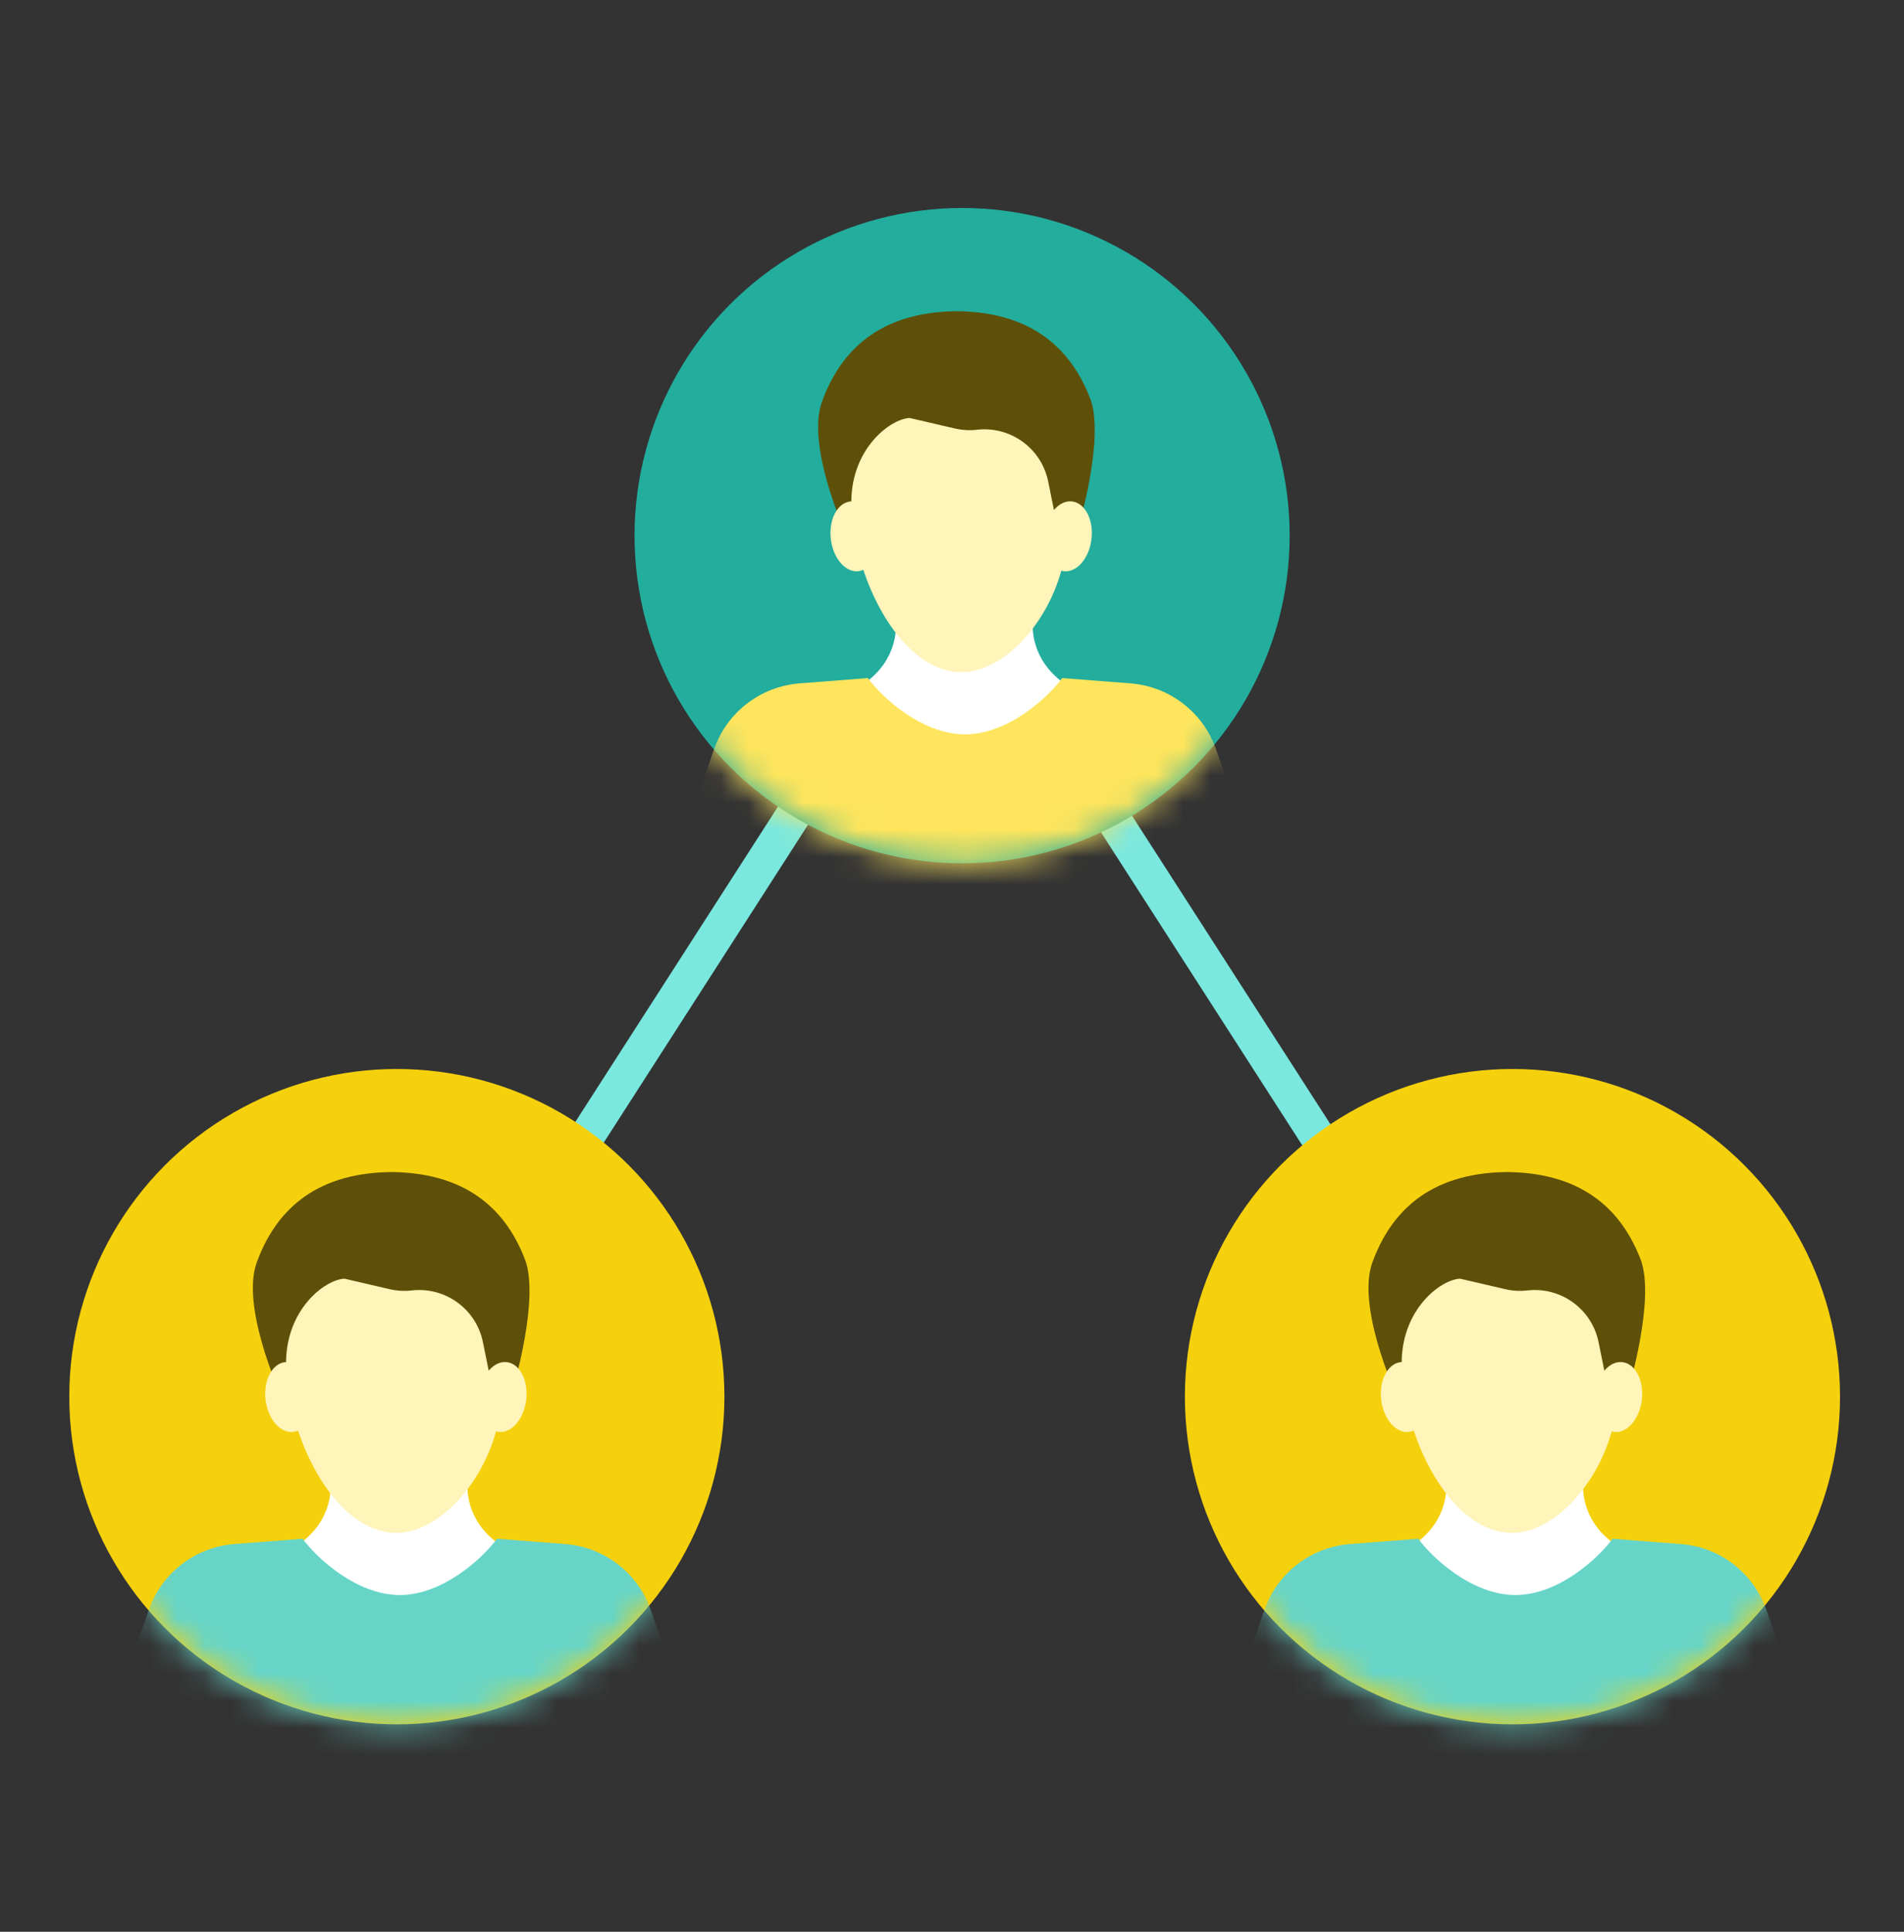 <svg width="70" height="71" viewBox="0 0 70 71" fill="none" xmlns="http://www.w3.org/2000/svg">
<rect x="0" y="0" width="70" height="71" fill="#333333" stroke="none"/>
<line x1="35.543" y1="20.041" x2="15.22" y2="51.654" stroke="#7AE8DF" stroke-width="1.29"/>
<line y1="-0.645" x2="37.582" y2="-0.645" transform="matrix(0.541 0.841 0.841 -0.541 35 19.692)" stroke="#7AE8DF" stroke-width="1.29"/>
<circle cx="55.605" cy="51.332" r="12.043" fill="#F5D00D"/>
<mask id="mask0_10799_12235" style="mask-type:alpha" maskUnits="userSpaceOnUse" x="43" y="39" width="25" height="25">
<circle cx="55.605" cy="51.332" r="12.043" fill="#D9D9D9"/>
</mask>
<g mask="url(#mask0_10799_12235)">
<path d="M55.325 43.077V43.078C52.511 43.132 51.112 44.578 50.446 46.423C49.922 47.923 51.063 50.799 51.7 52.049H59.568C60.021 50.73 60.808 47.743 60.338 46.346C59.661 44.538 58.263 43.131 55.487 43.078V43.077C55.46 43.077 55.433 43.077 55.406 43.077C55.379 43.077 55.352 43.077 55.325 43.077Z" fill="#5E5009"/>
<path d="M53.125 54.208C53.251 54.696 53.211 55.884 52.039 56.733C52.487 57.48 53.83 58.964 55.649 59.004V59.005C55.662 59.005 55.675 59.005 55.687 59.005C55.7 59.005 55.712 59.005 55.725 59.005V59.004C57.545 58.964 58.887 57.48 59.336 56.733C58.164 55.884 58.124 54.696 58.25 54.208L55.687 54.332L53.125 54.208Z" fill="white"/>
<path d="M59.253 52.61C59.278 52.617 59.303 52.622 59.328 52.626C59.805 52.696 60.266 52.179 60.359 51.472C60.452 50.765 60.141 50.135 59.665 50.066C59.417 50.029 59.173 50.152 58.983 50.377L58.771 49.33C58.524 48.113 57.387 47.287 56.153 47.428V47.428C55.881 47.46 55.605 47.444 55.339 47.382L53.679 46.996C52.961 47.031 51.551 48.112 51.532 50.06C51.514 50.061 51.495 50.063 51.477 50.066C51 50.135 50.689 50.765 50.782 51.472C50.875 52.179 51.336 52.696 51.813 52.626C51.869 52.618 51.923 52.602 51.974 52.579C52.628 54.538 53.955 56.338 55.598 56.338C57.037 56.338 58.67 54.71 59.253 52.61Z" fill="#FFF4B9"/>
<path d="M55.701 65.013C52.169 65.011 49.539 64.609 47.75 64.149C46.131 63.733 45.486 62.034 46.037 60.456L46.487 59.169C46.962 57.81 48.195 56.861 49.63 56.75L52.142 56.555C52.645 57.243 54.103 58.618 55.714 58.625C57.325 58.618 58.783 57.243 59.286 56.555L61.798 56.75C63.233 56.861 64.466 57.81 64.941 59.169L65.391 60.456C65.942 62.034 65.296 63.733 63.678 64.149C61.889 64.609 59.259 65.011 55.727 65.013C55.722 65.013 55.718 65.013 55.714 65.013C55.71 65.013 55.706 65.013 55.701 65.013Z" fill="#66D5C8"/>
</g>
<circle cx="14.59" cy="51.332" r="12.043" fill="#F5D00D"/>
<mask id="mask1_10799_12235" style="mask-type:alpha" maskUnits="userSpaceOnUse" x="2" y="39" width="25" height="25">
<circle cx="14.59" cy="51.332" r="12.043" fill="#D9D9D9"/>
</mask>
<g mask="url(#mask1_10799_12235)">
<path d="M14.309 43.077V43.078C11.495 43.132 10.096 44.578 9.431 46.423C8.907 47.923 10.048 50.799 10.684 52.049H18.553C19.005 50.73 19.793 47.743 19.322 46.346C18.646 44.538 17.247 43.131 14.472 43.078V43.077C14.445 43.077 14.418 43.077 14.39 43.077C14.364 43.077 14.336 43.077 14.309 43.077Z" fill="#5E5009"/>
<path d="M12.109 54.208C12.235 54.696 12.195 55.884 11.023 56.733C11.472 57.48 12.814 58.964 14.634 59.004V59.005C14.646 59.005 14.659 59.005 14.672 59.005C14.684 59.005 14.697 59.005 14.71 59.005V59.004C16.529 58.964 17.872 57.48 18.32 56.733C17.148 55.884 17.108 54.696 17.234 54.208L14.672 54.332L12.109 54.208Z" fill="white"/>
<path d="M18.237 52.61C18.262 52.617 18.287 52.622 18.313 52.626C18.789 52.696 19.251 52.179 19.344 51.472C19.437 50.765 19.126 50.135 18.649 50.066C18.401 50.029 18.157 50.152 17.967 50.377L17.755 49.33C17.509 48.113 16.371 47.287 15.137 47.428V47.428C14.865 47.46 14.59 47.444 14.323 47.382L12.663 46.996C11.946 47.031 10.535 48.112 10.517 50.06C10.498 50.061 10.48 50.063 10.461 50.066C9.985 50.135 9.674 50.765 9.766 51.472C9.859 52.179 10.321 52.696 10.797 52.626C10.853 52.618 10.907 52.602 10.958 52.579C11.612 54.538 12.939 56.338 14.582 56.338C16.021 56.338 17.655 54.71 18.237 52.61Z" fill="#FFF4B9"/>
<path d="M14.686 65.013C11.153 65.011 8.523 64.609 6.735 64.149C5.116 63.733 4.47 62.034 5.022 60.456L5.472 59.169C5.947 57.81 7.179 56.861 8.614 56.75L11.126 56.555C11.63 57.243 13.088 58.618 14.698 58.625C16.309 58.618 17.767 57.243 18.271 56.555L20.783 56.75C22.217 56.861 23.45 57.81 23.925 59.169L24.375 60.456C24.927 62.034 24.281 63.733 22.662 64.149C20.873 64.609 18.244 65.011 14.711 65.013C14.707 65.013 14.703 65.013 14.698 65.013C14.694 65.013 14.69 65.013 14.686 65.013Z" fill="#66D5C8"/>
</g>
<circle cx="35.371" cy="19.687" r="12.043" fill="#22AD9D"/>
<mask id="mask2_10799_12235" style="mask-type:alpha" maskUnits="userSpaceOnUse" x="23" y="7" width="25" height="25">
<circle cx="35.371" cy="19.687" r="12.043" fill="#D9D9D9"/>
</mask>
<g mask="url(#mask2_10799_12235)">
<path d="M35.09 11.438V11.439C32.276 11.492 30.877 12.939 30.212 14.784C29.688 16.284 30.829 19.16 31.465 20.41H39.334C39.786 19.091 40.574 16.104 40.103 14.707C39.427 12.899 38.028 11.492 35.253 11.439V11.438C35.226 11.438 35.199 11.438 35.172 11.438C35.145 11.438 35.118 11.438 35.09 11.438Z" fill="#5E5009"/>
<path d="M32.89 22.574C33.017 23.062 32.976 24.251 31.805 25.099C32.253 25.846 33.595 27.33 35.415 27.37V27.371C35.428 27.371 35.44 27.371 35.453 27.371C35.465 27.371 35.478 27.371 35.491 27.371V27.37C37.31 27.33 38.653 25.846 39.101 25.099C37.93 24.251 37.889 23.062 38.016 22.574L35.453 22.699L32.89 22.574Z" fill="white"/>
<path d="M39.019 20.976C39.043 20.983 39.069 20.988 39.094 20.992C39.571 21.062 40.032 20.545 40.125 19.838C40.218 19.131 39.907 18.501 39.43 18.432C39.182 18.395 38.938 18.518 38.748 18.744L38.536 17.697C38.29 16.479 37.153 15.653 35.919 15.795V15.795C35.647 15.826 35.371 15.81 35.104 15.748L33.444 15.362C32.727 15.397 31.316 16.478 31.298 18.426C31.279 18.427 31.261 18.429 31.242 18.432C30.766 18.501 30.455 19.131 30.548 19.838C30.641 20.545 31.102 21.062 31.578 20.992C31.634 20.984 31.688 20.968 31.739 20.945C32.393 22.904 33.72 24.704 35.363 24.704C36.803 24.704 38.436 23.076 39.019 20.976Z" fill="#FFF4B9"/>
<path d="M35.467 33.379C31.934 33.377 29.305 32.976 27.516 32.516C25.897 32.099 25.251 30.401 25.803 28.823L26.253 27.535C26.728 26.177 27.961 25.228 29.395 25.117L31.907 24.921C32.411 25.61 33.869 26.985 35.48 26.992C37.09 26.985 38.548 25.61 39.052 24.921L41.564 25.117C42.998 25.228 44.231 26.177 44.706 27.535L45.156 28.823C45.708 30.401 45.062 32.099 43.443 32.516C41.654 32.976 39.025 33.377 35.492 33.379C35.488 33.379 35.484 33.379 35.48 33.379C35.475 33.379 35.471 33.379 35.467 33.379Z" fill="#FEE55D"/>
</g>
</svg>
